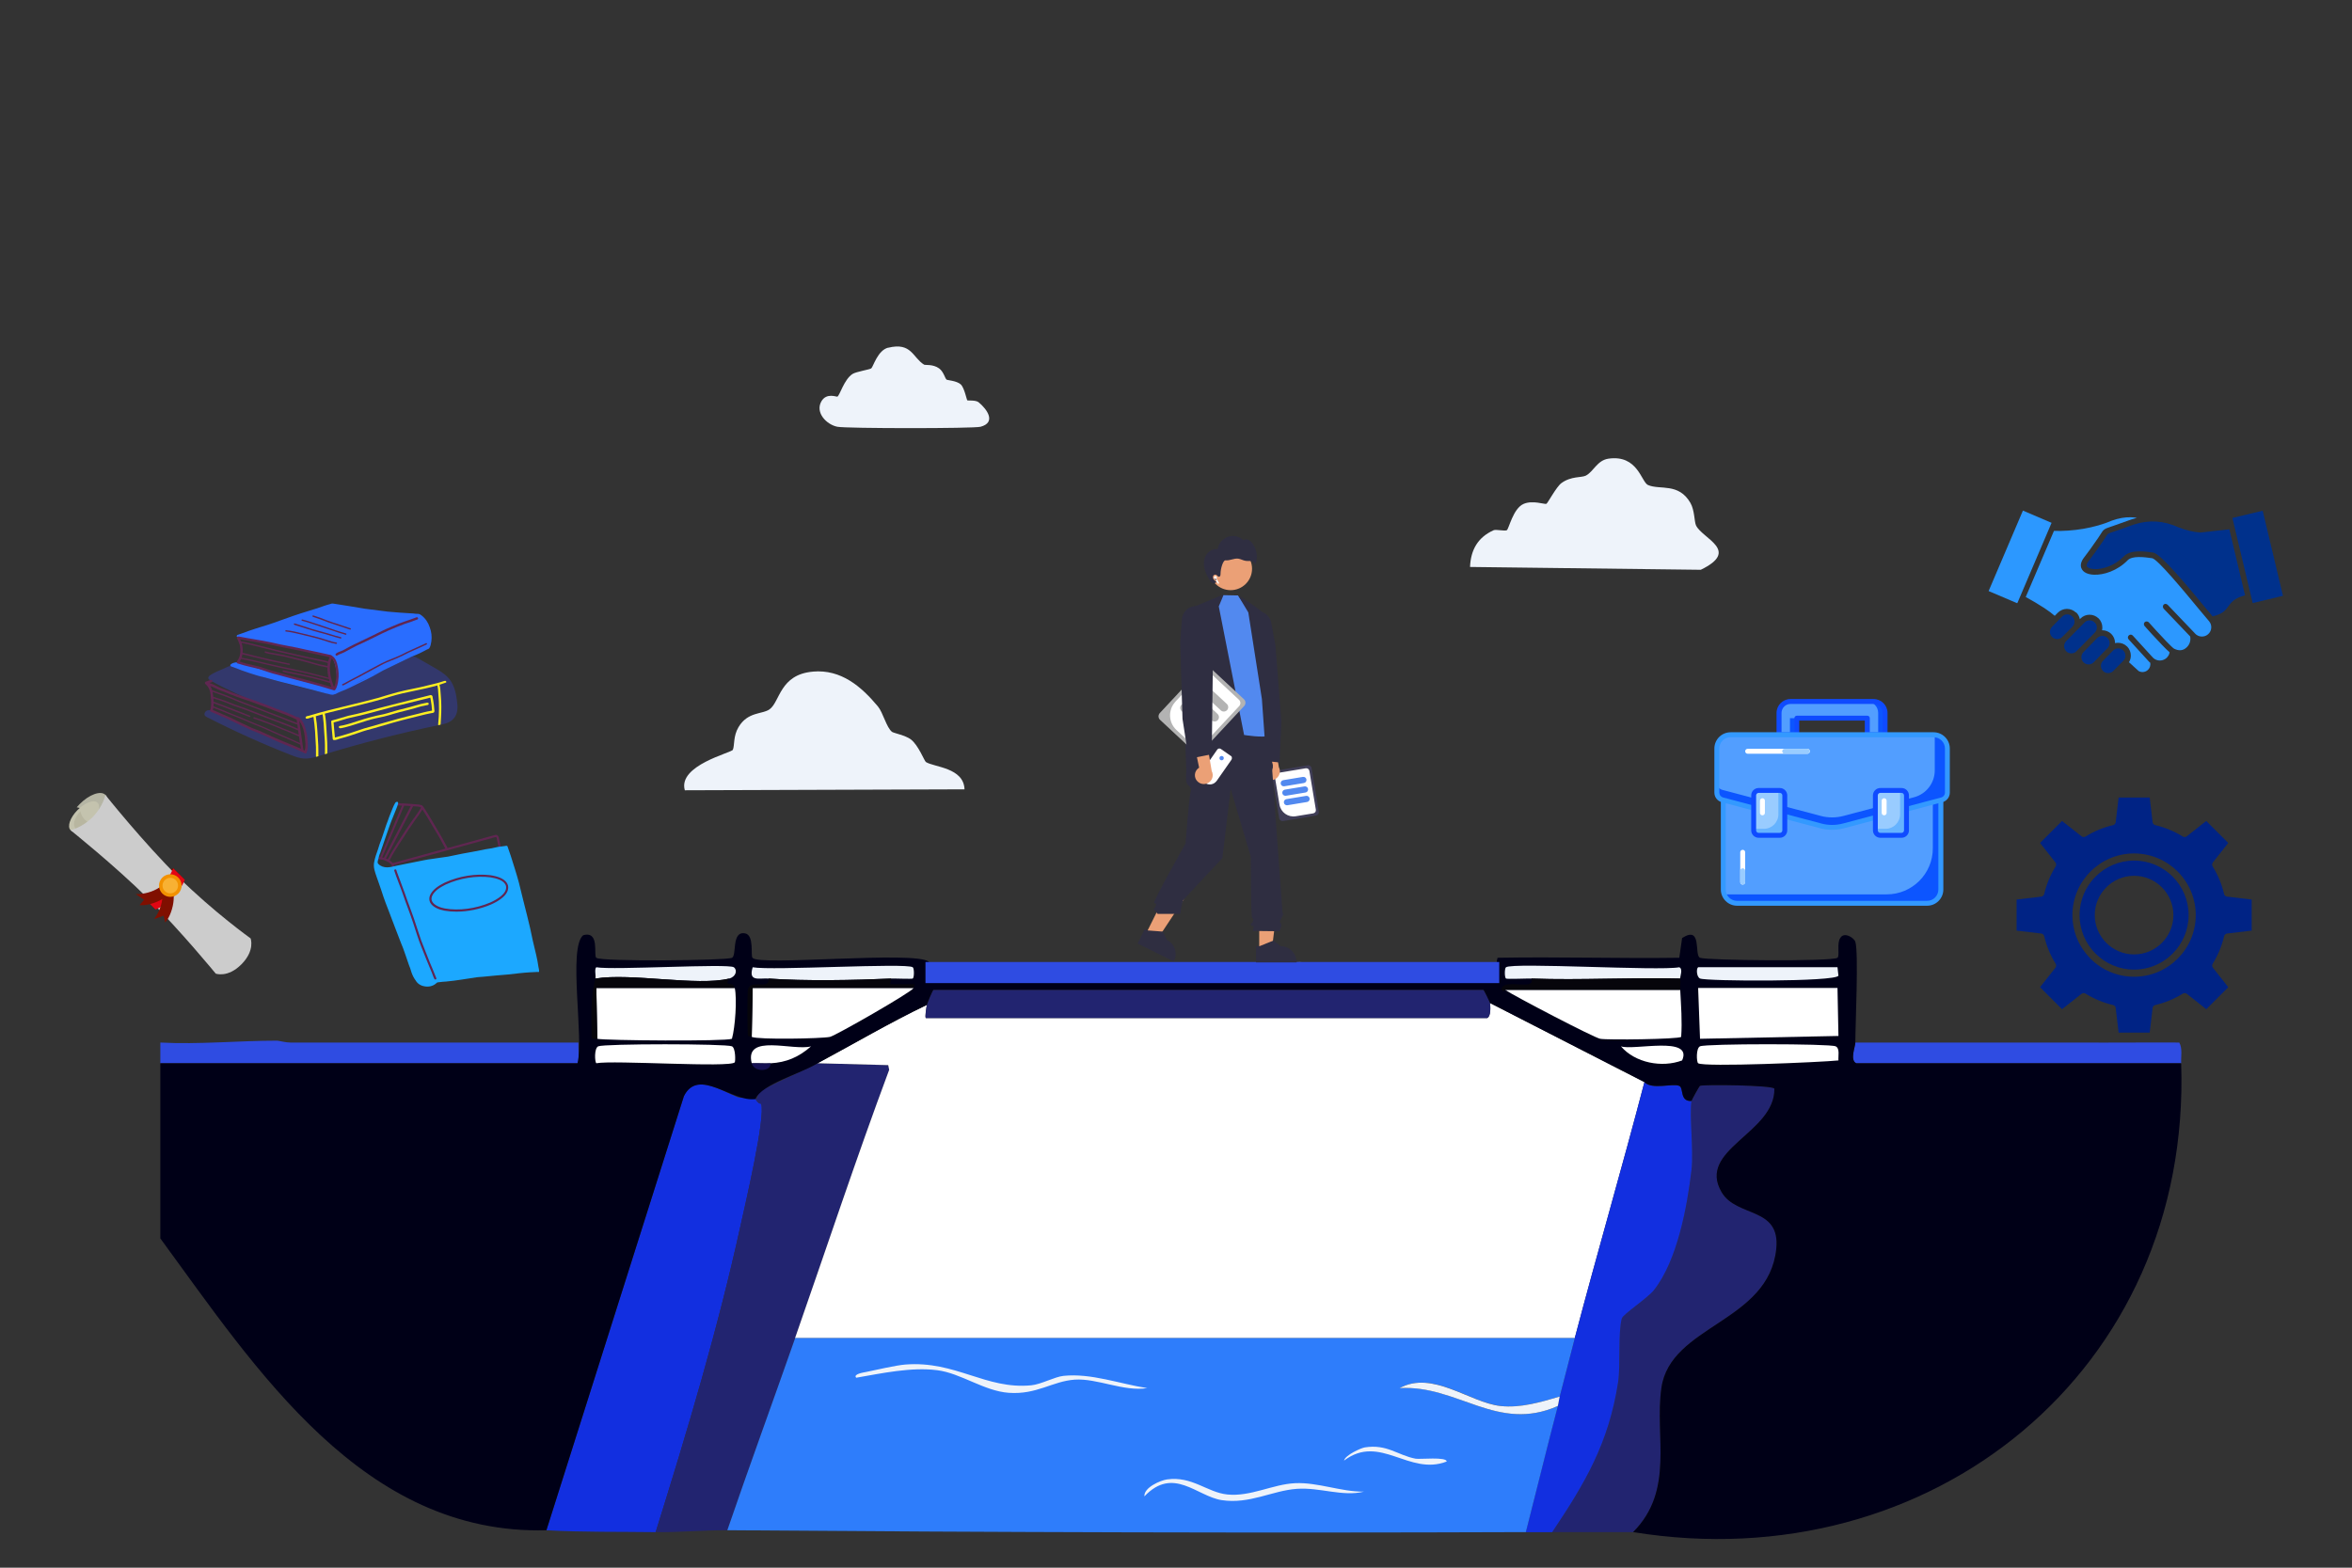 <?xml version="1.0" encoding="UTF-8"?>
<svg id="Layer_1" data-name="Layer 1" xmlns="http://www.w3.org/2000/svg" viewBox="0 0 600 400"><rect x="0" y="0" width="600" height="400" fill="#333333" stroke="none"/>
  <defs>
    <style>
      .cls-1 {
        fill: #529eff;
      }

      .cls-2 {
        fill: #2f4ce2;
      }

      .cls-3 {
        fill: #602651;
      }

      .cls-4 {
        fill: #39f;
      }

      .cls-5 {
        fill: #c4c3ae;
      }

      .cls-6 {
        fill: #2f2e41;
      }

      .cls-7 {
        fill: #2c98ff;
      }

      .cls-7, .cls-8 {
        fill-rule: evenodd;
      }

      .cls-9 {
        fill: #b5b5a4;
      }

      .cls-10 {
        fill: #621002;
      }

      .cls-11 {
        fill: #0c55ff;
      }

      .cls-12 {
        fill: #0f4bff;
      }

      .cls-13 {
        fill: #2f4ce2;
      }

      .cls-14 {
        fill: #800f00;
      }

      .cls-15 {
        fill: #fff;
      }

      .cls-16 {
        fill: #000017;
      }

      .cls-17 {
        fill: #b8b6a0;
      }

      .cls-18 {
        fill: #151052;
      }

      .cls-8 {
        fill: #00318c;
      }

      .cls-19 {
        fill: #3f3d56;
      }

      .cls-20 {
        fill: #222470;
      }

      .cls-21 {
        fill: #66b3ff;
      }

      .cls-22 {
        fill: #cce0ff;
      }

      .cls-23 {
        fill: #f2f2f2;
      }

      .cls-24 {
        fill: #122fe0;
      }

      .cls-25 {
        fill: #5289ef;
      }

      .cls-26 {
        fill: #002385;
      }

      .cls-27 {
        fill: #eba076;
      }

      .cls-28 {
        fill: #f29100;
      }

      .cls-29 {
        fill: #fcee21;
      }

      .cls-30 {
        fill: #33386c;
      }

      .cls-31 {
        fill: #e20613;
      }

      .cls-32 {
        fill: #ccc;
      }

      .cls-33 {
        fill: #b3b3b3;
      }

      .cls-34 {
        fill: #2e7dfb;
      }

      .cls-35 {
        fill: #1ca8ff;
      }

      .cls-36 {
        fill: #f8b133;
      }

      .cls-37 {
        fill: #eef3fa;
      }

      .cls-38 {
        fill: #296dff;
      }

      .cls-39 {
        fill: #06050b;
      }

      .cls-40 {
        fill: #9cf;
      }
    </style>
  </defs>
  <g>
    <path class="cls-22" d="M332.06,245.47c-2.34.01-7.67.96-11.53.96"/>
    <g>
      <path class="cls-37" d="M207.38,171.36c7.21-.62,12.34,3.81,16.58,8.89,1.31,1.57,2.17,5.37,3.6,6.49.38.29,3.47.9,4.8,1.92,1.94,1.49,3.45,5.51,3.84,5.77,2.08,1.34,9.66,1.4,9.85,6.97l-71.35.24c-1.84-6.38,11.91-9.55,12.25-10.33.48-1.09.06-3.45,1.44-5.77,2.38-4.01,6.08-3.24,7.93-4.56,2.68-1.93,2.58-8.88,11.05-9.61Z"/>
      <path class="cls-37" d="M410.33,117.03c7.5-1.07,8.36,5.99,10.09,6.73,3.08,1.32,7.8-.65,10.81,4.56,1.1,1.9.97,4.82,1.44,5.77,1.69,3.41,11.34,6.37,1.2,11.29l-58.86-.72c.17-4.34,1.99-7.57,6.01-9.37.62-.28,2.78.28,3.36,0,.53-.25,1.58-5.57,4.32-6.73,2.29-.97,5.22.14,5.77,0,.32-.08,2.51-4.3,3.84-5.29,2.48-1.83,5.15-1.35,6.25-1.92,1.96-1.02,2.88-3.91,5.77-4.32Z"/>
      <path class="cls-37" d="M226.6,88.72c5.94-1.46,6.24,2.54,9.13,4.32.29.18,2.27-.18,3.84.96,1.17.85,1.48,2.54,1.92,2.88.15.12,2.59.27,3.6,1.2.93.86,1.51,3.95,1.68,4.08.12.09,2.14-.13,2.88.48,2.19,1.81,4.55,5.16.48,6.25-1.76.47-34.17.46-36.51,0-2.74-.53-5.74-3.61-4.08-6.49,1.31-2.27,3.88-1.09,4.08-1.2.63-.33,1.68-4.34,3.84-5.77.91-.6,4.41-1.13,4.8-1.44.5-.4,1.63-4.62,4.32-5.29Z"/>
    </g>
  </g>
  <g>
    <g>
      <g>
        <path class="cls-13" d="M74.05,266.01c13.44,0,26.91,0,40.36,0h33.15c-.05.93.25,4.94-.24,5.29H40.9v-5.29c9.9.52,19.92-.48,29.79-.48.42,0,2.16.48,3.36.48Z"/>
        <path class="cls-24" d="M192.73,280.43c.08.04.56,1.17,1.44,1.2,1.2,3.32-4.17,26.12-5.29,31.23-5.77,26.35-13.6,52.38-21.62,78.07-9.33-.13-18.53.04-27.87-.48l35.07-110.75c2.62-5.99,9.44-1.44,13.69.24.69.27,4.16.27,4.56.48Z"/>
        <path class="cls-20" d="M202.82,341.44c-5.72,16.34-11.69,32.63-17.3,49.01-6-.05-12.18.56-18.26.48,8.02-25.7,15.85-51.73,21.62-78.07,1.12-5.11,6.48-27.91,5.29-31.23-.88-.03-1.36-1.16-1.44-1.2.81-.35.21-1.2,1.2-1.92,2-1.46,11.41-5.46,14.65-7.21l18.02.48.24,1.2c-8.45,22.66-16.04,45.64-24.02,68.47Z"/>
      </g>
      <path class="cls-15" d="M419.5,276.1c-5.69,21.82-12.04,43.54-17.78,65.34h-198.91c7.98-22.82,15.57-45.81,24.02-68.47l-.24-1.2-18.02-.48c9.27-4.98,18.36-10.34,27.87-14.89-.1.53-.57,3.18-.24,3.36h143.18c.99-.44.83-2.93.72-3.84l39.4,20.18Z"/>
      <path class="cls-20" d="M380.11,255.92c.11.91.27,3.41-.72,3.84h-143.18c-.33-.18.14-2.83.24-3.36.05-.29,1.44-3.73,1.68-3.84h140.29c.17.08,1.66,3.18,1.68,3.36Z"/>
    </g>
    <g>
      <g>
        <path class="cls-20" d="M416.62,390.93c-6.88.04-13.78-.03-20.66,0,8.5-12.66,14.42-22.79,16.82-38.2.69-4.43-.04-12.66.96-16.34.29-1.07,6.57-5.2,8.17-7.21,5.99-7.55,8.51-21.37,9.61-30.75.57-4.9-.59-14.01,0-17.54.04-.22,1.96-3.75,2.16-3.84.86-.4,18.62-.17,18.98.72.15,11.43-19.9,15.49-13.45,26.43,3.83,6.51,15.03,3.61,13.93,14.41-1.91,18.87-27.03,19.42-29.31,35.55-1.75,12.38,3.45,26.06-7.21,36.75Z"/>
        <path class="cls-24" d="M431.51,280.91c-.59,3.53.57,12.64,0,17.54-1.09,9.38-3.62,23.2-9.61,30.75-1.59,2.01-7.88,6.14-8.17,7.21-1,3.67-.27,11.9-.96,16.34-2.39,15.4-8.32,25.54-16.82,38.2-2.24,0-4.49,0-6.73,0,2.75-10.71,5.36-21.49,8.17-32.19.24-.92.3-1.73.48-2.4,1.3-4.95,2.54-9.94,3.84-14.89,5.73-21.8,12.09-43.52,17.78-65.34,1.98,2.03,7.17.21,8.89.96,1.2.53.04,4.04,3.12,3.84Z"/>
        <path class="cls-13" d="M514.15,266.01c1.44,0,2.89,0,4.32,0,2.56.01,5.13-.01,7.69,0,.32,0,.64,0,.96,0,.96,0,1.93,0,2.88,0,8.64.06,17.3-.05,25.94,0,.87,1.6.39,3.54.48,5.29h-82.88c-1.7-.76-.24-4.25-.24-5.29h40.84Z"/>
        <g>
          <path class="cls-16" d="M236.93,245.35l.24,3.36,144.62,1.44c.67-2.54-.41-3.62.24-5.77,15.44-.29,30.92.22,46.36,0l.72-5.04c5.22-3.35,3.01,4.36,4.56,5.04s33.64,1.01,35.07,0c.64-.46-.23-3.81.72-5.04.93-1.68,3.5-.1,3.84.96.87,2.68,0,21.24,0,25.7,0,1.04-1.46,4.53.24,5.29h82.88c2.66,78.51-63.98,131.96-139.81,119.63,10.66-10.7,5.46-24.38,7.21-36.75,2.27-16.13,27.4-16.69,29.31-35.55,1.1-10.8-10.1-7.91-13.93-14.41-6.45-10.94,13.6-15,13.45-26.43-.36-.89-18.12-1.12-18.98-.72-.2.09-2.13,3.63-2.16,3.84-3.08.19-1.93-3.32-3.12-3.84-1.72-.76-6.91,1.07-8.89-.96l-39.4-20.18c-.02-.19-1.51-3.28-1.68-3.36h-140.29c-.24.11-1.63,3.55-1.68,3.84-9.5,4.55-18.59,9.91-27.87,14.89-4.29,2.66-14.28,5.32-15.86,9.13-5.86.94-14.45-8.24-18.26-.72,0,0-35.07,110.75-35.07,110.75-46.75,1.26-73.97-41-98.49-74.47v-44.68h106.42c1.69-6.3-2.45-29.37,1.44-32.67,4.35-1.22,2.56,5.2,3.36,5.77,1.41,1,33.01.7,34.59,0,1.32-.58-.19-6.91,3.36-6.25,2.44.46,1.33,5.83,1.92,6.25,1.66,2.17,41.21-1.85,44.92.96Z"/>
          <g>
            <polygon class="cls-15" points="433.2 252.08 468.75 252.08 468.99 264.33 433.68 265.05 433.2 252.08"/>
            <path class="cls-15" d="M187.44,252.08c.61,2.78.11,10-.72,12.97-1.57.7-32.53.45-34.35,0l-.24-12.97h35.31Z"/>
            <path class="cls-15" d="M428.63,252.56c.2,4.02.53,7.99.24,12.01-.84.6-18.86.83-20.66.48-1.64-.31-22.06-10.98-24.26-12.49h44.68Z"/>
            <path class="cls-15" d="M233.09,252.08c-.57,1.1-20.05,12.23-21.38,12.49-2.24.45-18.22.74-19.94,0l.24-12.49h41.08Z"/>
            <path class="cls-15" d="M433.68,266.97c1.58-.7,33.01-.7,34.59,0,1.16.51.61,2.61.72,3.6-4.22.45-34.33,1.75-35.79.72-.42-.3-.58-3.85.48-4.32Z"/>
            <path class="cls-15" d="M152.61,266.97c1.56-.69,32.55-.69,34.11,0,.95.42.91,3.81.72,4.08-1.03,1.44-31.1-.6-35.31.24-.42-.3-.58-3.85.48-4.32Z"/>
            <path class="cls-37" d="M428.63,249.68c-12.62-.33-25.34.45-37.96,0-1.06-.04-6.22.19-6.49,0-.39-.28-.39-2.6,0-2.88,1.8-1.28,38.86.98,44.2,0,1.04.38.17,2.44.24,2.88Z"/>
            <path class="cls-37" d="M227.32,249.68c-9.32.42-22.03.66-31.23,0-2.4-.17-5.26.95-4.08-2.88,4.95.91,39.17-1.18,40.84,0,.39.28.39,2.6,0,2.88-.23.16-4.58-.04-5.53,0Z"/>
            <path class="cls-37" d="M433.2,246.79h35.55l.24,2.16c-.74,1.6-33.7,1.44-35.31.72-.89-.4-1-2.52-.48-2.88Z"/>
            <path class="cls-37" d="M186,249.68c-8.1,2.01-25.07-1.51-34.11,0,.18-.69-.33-2.48.24-2.88,4.29.78,33.64-1.01,35.07,0,.97.69.58,2.44-1.2,2.88Z"/>
            <path class="cls-39" d="M428.63,249.68c.17,1.06-.04,1.97,0,2.88h-44.68s-.36.87-.96-.24c.79-2.84,8.75.67,7.69-2.64,12.61.45,25.33-.33,37.96,0Z"/>
            <path class="cls-39" d="M227.32,249.68l-.24,1.44h6.25l-.24.96h-41.08l-.24,12.49-.96-.24c-.19-.74-.21-11.45,0-12.01.94-2.55,5.4.4,5.29-2.64,9.2.66,21.91.42,31.23,0Z"/>
            <path class="cls-39" d="M186,249.68c-1.44,2.33,1.01.43,1.44,2.4h-35.31l.24,12.97c-.41-.1-1.19.24-1.44-.24.01-5.34-.41-10.01.96-15.13,9.04-1.51,26.02,2.01,34.11,0Z"/>
            <path class="cls-15" d="M413.5,266.97c3.03,1.16,18.49-2.81,15.61,3.6-5.13,1.93-12,.64-15.61-3.6Z"/>
            <path class="cls-15" d="M196.57,271.3c-1.59.09-3.21-.06-4.8,0-1.94-7.73,10.6-3.08,15.13-4.32-3.14,2.76-6.31,4.1-10.33,4.32Z"/>
            <path class="cls-18" d="M196.57,271.3c.2,2.16-4.2,2.39-4.8,0,1.59-.06,3.22.09,4.8,0Z"/>
          </g>
        </g>
      </g>
      <g>
        <path class="cls-34" d="M401.73,341.44c-1.3,4.95-2.54,9.94-3.84,14.89-4.85,1.43-10.02,2.98-15.13,2.4-7.83-.88-17.3-9.19-25.7-4.56,14.81-.86,24.93,11.44,40.36,4.56-2.81,10.7-5.42,21.48-8.17,32.19-67.89.25-135.83.05-203.71-.48,5.61-16.38,11.58-32.67,17.3-49.01h198.91Z"/>
        <path class="cls-37" d="M230.92,348.17c12.84-1.03,20.58,6.44,32.19,5.29,2.49-.25,5.93-2.16,8.17-2.4,7.06-.75,14.41,2.06,21.38,3.12-5.94.97-12.79-2.56-18.5-2.16s-9.64,3.87-16.82,3.36c-6.3-.45-12.19-5-18.26-5.77-6.63-.84-14.14.79-20.66,1.92-.88-.94,1.99-1.36,2.4-1.44,2.62-.54,7.75-1.73,10.09-1.92Z"/>
        <path class="cls-37" d="M297.71,377.48c6.4-.9,10.23,3.3,15.37,3.84,5.91.62,11.62-2.62,17.3-2.88,5.79-.27,11.69,2.21,17.54,2.16-5.44,1.34-11.17-1.13-17.06-.72-6.32.44-12.09,3.98-19.22,2.88-6.3-.97-12.34-8.71-19.7-.96-.18-2.26,4.12-4.09,5.77-4.32Z"/>
        <path class="cls-37" d="M397.88,356.34c-.18.67-.24,1.48-.48,2.4-15.42,6.87-25.55-5.42-40.36-4.56,8.4-4.62,17.88,3.69,25.7,4.56,5.11.57,10.28-.97,15.13-2.4Z"/>
        <path class="cls-37" d="M348.15,369.31c5.68-.91,8.36,2,12.97,2.88,1.03.2,7.95-.55,7.93.72-9.61,3.75-17-7.16-26.18-.24.28-1.39,4.32-3.21,5.29-3.36Z"/>
      </g>
    </g>
  </g>
  <rect class="cls-2" x="236.09" y="245.46" width="146.37" height="5.38"/>
  <path class="cls-23" d="M311.43,195.71v.53c-.86.04-1.75.06-2.64.06"/>
  <path class="cls-23" d="M311.48,161.92l-.09-.49"/>
  <path class="cls-19" d="M326.32,208.79l-1.85-11.13c-.08-.47.24-.91.71-.99l8.41-1.4c.47-.08.91.24.99.71l1.85,11.13c.08.47-.24.91-.71.99l-8.41,1.4c-.47.08-.91-.24-.99-.71Z"/>
  <path class="cls-15" d="M326.4,205.32l-1.19-7.16c-.07-.44.22-.85.66-.93l7.23-1.2c.44-.07.85.22.93.66l1.65,9.91c.07.44-.22.85-.66.93l-4.48.74c-1.96.32-3.81-1-4.14-2.96Z"/>
  <path class="cls-25" d="M326.71,199.97c-.07-.43.22-.84.65-.91l5.01-.83c.43-.07.84.22.91.65.07.43-.22.84-.65.91l-5.01.83c-.43.07-.84-.22-.91-.65Z"/>
  <path class="cls-25" d="M327.12,202.39c-.07-.43.22-.84.65-.91l5.01-.83c.43-.07.84.22.91.65s-.22.84-.65.91h0l-5.01.83c-.43.07-.84-.22-.91-.65Z"/>
  <path class="cls-25" d="M327.52,204.81c-.07-.43.22-.84.65-.91l5.01-.83c.43-.07.84.22.91.65s-.22.84-.65.91l-5.01.83c-.43.07-.84-.22-.91-.65Z"/>
  <path class="cls-27" d="M322.52,198.3c-.83-.93-.74-2.36.19-3.18.1-.09.21-.17.32-.24l-2.93-13.97,3.89,1.49,2.25,13.34c.58,1.11.16,2.48-.95,3.06-.93.49-2.07.28-2.76-.51h0Z"/>
  <polygon class="cls-27" points="321.23 242.47 324.43 242.47 325.95 230.13 321.23 230.13 321.23 242.47"/>
  <path class="cls-6" d="M320.41,241.42h.9s3.52-1.43,3.52-1.43l1.88,1.43h0c2.22,0,4.02,1.8,4.02,4.02v.13h-10.32s0-4.15,0-4.15Z"/>
  <polygon class="cls-27" points="292.31 238.31 295.18 239.74 302.05 229.37 297.82 227.26 292.31 238.31"/>
  <path class="cls-6" d="M292.05,237.01l.81.4,3.78.29,1.05,2.12h0c1.98.99,2.79,3.4,1.8,5.39l-.06.12-9.23-4.6,1.85-3.71Z"/>
  <path class="cls-6" d="M322.64,186.42l-20.35.53.35,9.91s-.35,2.65.35,3.36,1.06.71.71,1.95-1.27,13.07-1.27,13.07c0,0-8.35,14.76-8,15.12s.71,0,.35.88-.71.53-.35.88c.31.34.61.69.88,1.06h5.77s.32-1.77.32-1.95.35-1.24.35-1.42,10.08-10.85,10.08-10.85l2.12-17.69,5.13,17.34s0,15.21.35,15.57.35.18.18.88-.88.53-.35,1.06.71-.35.53.53l-.18.88,6.8.08s.71-1.49.35-2.02-.33-.39.1-1.25.61-1.05.43-1.22-.18-1.12-.18-1.12c0,0-2.55-34.8-2.55-35.33-.01-.27.04-.55.15-.8v-.72l-.68-2.55-1.42-6.19Z"/>
  <polygon class="cls-6" points="312.11 151.67 322.3 172.28 320.31 197.29 307.28 196.1 304.95 154.68 312.11 151.67"/>
  <path class="cls-6" d="M326.42,194.53l-5.95-.54v-.08s-4.01-33.09-4.01-33.09l.89-2.48c.44-1.2,1.47-2.08,2.72-2.32h0c1.96-.38,3.86.91,4.23,2.87,0,0,0,.02,0,.03l1.07,5.78,1.52,19.53-.48,10.32Z"/>
  <path class="cls-25" d="M310.91,154.73l1.2-2.87,3.72.07,3.88,5.48,4.07,17.11s1.46,12.5,0,13.16-6.41-.15-6.41-.15l-6.45-32.78Z"/>
  <path class="cls-6" d="M315.83,151.92s8.01,4.63,8.32,7.04,1.36,31.99,1.36,31.99l-2.83-1.83-.77-10.78-3.46-22.07-2.62-4.36Z"/>
  <circle class="cls-27" cx="313.94" cy="145.12" r="5.46"/>
  <path class="cls-6" d="M307.75,141.53c.61-.95,1.76-1.58,2.88-1.4.31-2.15,2.31-3.63,4.46-3.32.8.12,1.54.48,2.13,1.03.35-.25.8-.29,1.19-.12.38.17.72.44.97.78,1.3,1.63,1.61,3.84.79,5.75.14-.5-.36-.96-.86-1.07-.5-.11-1.03,0-1.54-.08-.65-.09-1.24-.47-1.89-.56-.55-.07-1.1.07-1.64.21-.54.14-1.09.28-1.63.22-.55-.07-1.26,2.02-1.25,3.48,0,.28-.06.63-.33.69-.33.07-.53-.39-.85-.51-.3-.09-.62.08-.72.38-.08.3-.01.62.18.86.2.23.43.44.69.6l-.13.11c-.22.29-.67.3-.98.12-.3-.2-.54-.48-.71-.81-.58-.97-1.09-2-1.3-3.11s-.08-2.31.53-3.26Z"/>
  <path class="cls-33" d="M295.87,181.94l10.9-11.7c.46-.49,1.23-.52,1.73-.06l8.83,8.23c.49.46.52,1.23.06,1.73l-10.9,11.7c-.46.49-1.23.52-1.73.06l-8.83-8.23c-.49-.46-.52-1.23-.06-1.73Z"/>
  <path class="cls-15" d="M299.84,179.04l7.01-7.52c.43-.46,1.15-.49,1.62-.06l7.59,7.08c.46.43.49,1.15.06,1.62l-9.7,10.41c-.43.46-1.15.49-1.62.06l-4.7-4.38c-2.05-1.92-2.17-5.14-.25-7.2Z"/>
  <path class="cls-33" d="M306.12,174.77c.42-.45,1.13-.48,1.58-.06l5.27,4.91c.45.42.47,1.13.05,1.58-.42.45-1.13.47-1.58.06l-5.27-4.91c-.45-.42-.48-1.13-.06-1.58Z"/>
  <path class="cls-33" d="M303.75,177.31c.42-.45,1.13-.48,1.58-.06l5.27,4.91c.45.42.48,1.13.06,1.58s-1.13.48-1.58.06c0,0,0,0,0,0l-5.27-4.91c-.45-.42-.48-1.13-.06-1.58Z"/>
  <path class="cls-33" d="M301.38,179.85c.42-.45,1.13-.48,1.58-.06l5.27,4.91c.45.42.47,1.13.05,1.58-.42.45-1.13.47-1.58.06l-5.27-4.91c-.45-.42-.48-1.13-.06-1.58Z"/>
  <path class="cls-15" d="M314.19,193.79l-3.77,5.4-.18.21c-.31.37-.73.62-1.19.71-.07.01-.13.02-.2.03-.08,0-.17.01-.25.01-.05,0-.09,0-.14,0-.27-.02-.54-.1-.79-.23l-1.61-1.12c-.13-.09-.22-.22-.26-.37-.02-.07-.02-.15-.02-.23.01-.11.05-.21.11-.3l4.64-6.65c.21-.29.61-.36.9-.16l2.58,1.8s.01,0,.02.01c0,0,0,0,.01,0,0,0,.01,0,.02.01,0,0,.01.01.02.02,0,0,.01,0,.02.02h0s.01.02.02.02c0,0,.01.01.02.02,0,0,0,.01.01.02h0s.02.03.04.05c0,0,0,.01.01.02h0s0,.01,0,.02c0,.01.01.03.02.04.01.02.02.04.03.07,0,0,0,.01,0,.02,0,0,0,.01,0,.02h0s0,0,0,0c0,0,0,.01,0,.02,0,.01,0,.02,0,.03,0,0,0,0,0,0,0,0,0,0,0,0,0,0,0,0,0,0h0s0,.02,0,.03c0,.01,0,.02,0,.03,0,0,0,.02,0,.03,0,0,0,.02,0,.02,0,0,0,0,0,0,0,0,0,.02,0,.02,0,.02,0,.04,0,.06,0,0,0,.01,0,.02,0,0,0,.02,0,.03,0,0,0,0,0,0,0,0,0,0,0,.01,0,0,0,.01,0,.02h0s0,.03,0,.04c0,0,0,0,0,.01-.01.03-.03.06-.05.09,0,0,0,0,0,.01,0,0-.01.02-.02.02Z"/>
  <circle class="cls-25" cx="311.64" cy="193.44" r=".55"/>
  <path class="cls-27" d="M305.39,199.29c-.83-.93-.74-2.36.19-3.18.1-.09.21-.17.32-.24l-2.93-13.97,3.89,1.49,2.25,13.34c.58,1.11.16,2.48-.95,3.06-.93.49-2.07.28-2.76-.51Z"/>
  <path class="cls-6" d="M303.24,193.62l-1.58-10.19-.59-19.58.44-5.87c.15-1.99,1.89-3.48,3.88-3.33,0,0,.02,0,.03,0,1.27.11,2.39.87,2.95,2.02l1.16,2.37-.41,33.4-5.86,1.18Z"/>
  <path class="cls-15" d="M309.67,147.33c.01-.21.19-.37.4-.36.21.01.37.19.36.4,0,.1-.05.19-.12.26l.63,1.04c.05.09.03.2-.06.26-.09.05-.2.03-.26-.06l-.71-1.17c-.15-.06-.24-.21-.23-.37Z"/>
  <path class="cls-6" d="M310.24,148.08h0s-.1,0-.13-.04l-.17-.34s0-.1.04-.13h0s.1,0,.13.04l.17.34s0,.1-.04.13Z"/>
  <g>
    <path class="cls-40" d="M476.36,187.47v-4.24h-17.98v4.24h-4.54v-5.56c0-1.61,1.31-2.92,2.92-2.92h21.21c1.61,0,2.92,1.31,2.92,2.92v5.56h-4.54Z"/>
    <path class="cls-1" d="M476.36,187.47v-4.24h-17.98v4.24h-4.54v-5.56c0-1.61,1.31-2.92,2.92-2.92h21.21c1.61,0,2.92,1.31,2.92,2.92v5.56h-4.54Z"/>
    <g>
      <rect class="cls-11" x="456.62" y="183.24" width="1.76" height="4.24"/>
      <path class="cls-11" d="M480.9,181.91v5.56h-1.77v-5.56c0-1.62-1.3-2.92-2.92-2.92h1.77c1.61,0,2.92,1.3,2.92,2.92Z"/>
    </g>
    <path class="cls-12" d="M480.89,188.1h-4.54c-.35,0-.63-.28-.63-.63v-3.61h-16.73v3.61c0,.35-.28.63-.63.63h-4.53c-.35,0-.63-.28-.63-.63v-5.56c0-1.95,1.59-3.55,3.55-3.55h21.21c1.95,0,3.55,1.59,3.55,3.55v5.56c0,.35-.28.63-.63.63ZM476.98,186.85h3.28v-4.94c0-1.27-1.03-2.29-2.29-2.29h-21.21c-1.27,0-2.29,1.03-2.29,2.29v4.94h3.28v-3.61c0-.35.28-.63.63-.63h17.98c.35,0,.63.28.63.63v3.61Z"/>
    <path class="cls-1" d="M439.62,200.98v25.98c0,1.94,1.57,3.51,3.51,3.51h48.48c1.94,0,3.51-1.57,3.51-3.51v-25.98h-55.5Z"/>
    <path class="cls-11" d="M493.07,200.98v15.46c0,6.5-5.27,11.76-11.76,11.76h-41.46c.51,1.33,1.78,2.26,3.28,2.26h48.48c1.93,0,3.52-1.57,3.52-3.52v-25.97h-2.05Z"/>
    <path class="cls-4" d="M491.61,231.1h-48.48c-2.28,0-4.14-1.86-4.14-4.14v-25.98c0-.35.28-.63.63-.63h55.5c.35,0,.63.28.63.63v25.98c0,2.28-1.86,4.14-4.14,4.14ZM440.24,201.61v25.36c0,1.59,1.29,2.88,2.88,2.88h48.48c1.59,0,2.88-1.29,2.88-2.88v-25.36h-54.25Z"/>
    <path class="cls-1" d="M495.36,204.08c.83-.22,1.41-.97,1.41-1.83v-11.26c0-1.94-1.57-3.51-3.51-3.51h-51.78c-1.94,0-3.51,1.57-3.51,3.51v11.26c0,.86.58,1.61,1.41,1.83l25.08,6.64c1.91.51,3.92.51,5.83,0l25.07-6.64Z"/>
    <path class="cls-11" d="M496.77,190.99v11.26c0,.86-.58,1.61-1.4,1.83l-1.81.48-23.27,6.16c-1.91.51-3.92.51-5.83,0l-25.08-6.64c-.83-.22-1.42-.97-1.42-1.83v-2.54c0,.86.58,1.61,1.42,1.83l25.08,6.64c1.91.51,3.92.51,5.83,0l17.99-4.76c3.11-.82,5.28-3.64,5.28-6.85v-9.05c1.8.15,3.21,1.64,3.21,3.48Z"/>
    <path class="cls-4" d="M467.37,211.73c-1.03,0-2.07-.13-3.07-.4l-25.08-6.65c-1.1-.29-1.88-1.29-1.88-2.44v-11.26c0-2.28,1.86-4.14,4.14-4.14h51.78c2.28,0,4.14,1.86,4.14,4.14v11.26c0,1.14-.77,2.14-1.88,2.44h0l-25.07,6.64c-1.01.27-2.04.4-3.08.4ZM441.48,188.1c-1.59,0-2.88,1.29-2.88,2.88v11.26c0,.58.39,1.08.95,1.23l25.08,6.65c1.8.48,3.71.48,5.51,0l25.07-6.64h0c.56-.15.95-.65.95-1.23v-11.26c0-1.59-1.29-2.88-2.89-2.88h-51.78ZM495.36,204.08h.01-.01Z"/>
    <rect class="cls-40" x="447.36" y="201.68" width="7.94" height="11.45" rx="1.26" ry="1.26"/>
    <rect class="cls-40" x="478.41" y="201.68" width="7.94" height="11.45" rx="1.26" ry="1.26"/>
    <path class="cls-21" d="M486.35,202.94v8.93c0,.7-.57,1.26-1.26,1.26h-5.41c-.7,0-1.26-.57-1.26-1.26v-.39h2.58c2.05,0,3.71-1.66,3.71-3.71v-6.09h.39c.71,0,1.26.57,1.26,1.26Z"/>
    <path class="cls-21" d="M455.31,202.94v8.93c0,.7-.57,1.26-1.26,1.26h-5.41c-.7,0-1.26-.57-1.26-1.26v-.39h2.58c2.05,0,3.71-1.66,3.71-3.71v-6.09h.39c.71,0,1.26.57,1.26,1.26Z"/>
    <path class="cls-12" d="M454.04,213.76h-5.41c-1.04,0-1.89-.85-1.89-1.89v-8.92c0-1.04.85-1.89,1.89-1.89h5.41c1.04,0,1.89.85,1.89,1.89v8.92c0,1.04-.85,1.89-1.89,1.89ZM448.63,202.31c-.35,0-.64.29-.64.64v8.92c0,.35.29.64.64.64h5.41c.35,0,.64-.29.64-.64v-8.92c0-.35-.29-.64-.64-.64h-5.41Z"/>
    <path class="cls-12" d="M485.09,213.76h-5.41c-1.04,0-1.89-.85-1.89-1.89v-8.92c0-1.04.85-1.89,1.89-1.89h5.41c1.04,0,1.89.85,1.89,1.89v8.92c0,1.04-.85,1.89-1.89,1.89ZM479.67,202.31c-.35,0-.64.29-.64.64v8.92c0,.35.29.64.64.64h5.41c.35,0,.64-.29.64-.64v-8.92c0-.35-.29-.64-.64-.64h-5.41Z"/>
    <path class="cls-15" d="M461.07,192.32h-15.24c-.35,0-.63-.28-.63-.63s.28-.63.63-.63h15.24c.35,0,.63.28.63.63s-.28.63-.63.63Z"/>
    <path class="cls-40" d="M461.07,192.32h-5.79c-.35,0-.63-.28-.63-.63s.28-.63.63-.63h5.79c.35,0,.63.28.63.63s-.28.63-.63.63Z"/>
    <path class="cls-15" d="M444.57,225.71c-.35,0-.63-.28-.63-.63v-7.62c0-.35.28-.63.63-.63s.63.28.63.63v7.62c0,.35-.28.63-.63.63Z"/>
    <path class="cls-40" d="M444.57,225.71c-.35,0-.63-.28-.63-.63v-2.9c0-.35.28-.63.63-.63s.63.28.63.63v2.9c0,.35-.28.63-.63.63Z"/>
    <path class="cls-15" d="M449.6,208.03c-.35,0-.63-.28-.63-.63v-3.1c0-.35.28-.63.63-.63s.63.28.63.63v3.1c0,.35-.28.63-.63.63Z"/>
    <path class="cls-15" d="M480.65,208.03c-.35,0-.63-.28-.63-.63v-3.1c0-.35.28-.63.63-.63s.63.28.63.63v3.1c0,.35-.28.63-.63.63Z"/>
  </g>
  <g>
    <path class="cls-26" d="M567.36,238.89c.09-.37.4-.65.78-.7l6.27-.74v-7.93l-6.27-.74c-.38-.04-.69-.32-.78-.7-.58-2.48-1.56-4.84-2.9-7-.2-.33-.18-.74.06-1.04l3.91-4.96-5.61-5.61-4.96,3.91c-.3.24-.72.26-1.04.06-2.16-1.34-4.52-2.32-7-2.9-.37-.09-.65-.4-.69-.78l-.74-6.27h-7.93l-.74,6.27c-.04.38-.32.69-.69.78-2.49.58-4.84,1.56-7,2.9-.33.2-.74.18-1.04-.06l-4.96-3.91-5.61,5.61,3.91,4.96c.24.3.26.72.06,1.04-1.34,2.16-2.32,4.52-2.9,7-.09.37-.4.65-.78.7l-6.27.74v7.93l6.27.74c.38.04.69.32.78.7.58,2.48,1.56,4.84,2.9,7,.2.33.18.74-.06,1.04l-3.91,4.96,5.61,5.61,4.96-3.91c.3-.24.72-.26,1.04-.06,2.16,1.34,4.52,2.32,7,2.9.37.09.65.4.69.78l.74,6.27h7.93l.74-6.27c.04-.38.32-.69.7-.78,2.48-.58,4.84-1.56,7-2.9.32-.2.74-.18,1.04.06l4.96,3.91,5.61-5.61-3.91-4.96c-.24-.3-.26-.72-.06-1.04,1.34-2.16,2.32-4.52,2.9-7ZM544.41,249.22c-8.67,0-15.73-7.06-15.73-15.73s7.06-15.73,15.73-15.73,15.73,7.06,15.73,15.73-7.06,15.73-15.73,15.73Z"/>
    <path class="cls-26" d="M544.41,219.58c-7.67,0-13.91,6.24-13.91,13.91s6.24,13.91,13.91,13.91,13.91-6.24,13.91-13.91-6.24-13.91-13.91-13.91ZM544.41,243.52c-5.53,0-10.03-4.5-10.03-10.03s4.5-10.03,10.03-10.03,10.03,4.5,10.03,10.03-4.5,10.03-10.03,10.03Z"/>
  </g>
  <g>
    <polygon class="cls-8" points="582.39 152.03 577.22 130.31 569.49 132.16 571.96 142.53 571.96 142.54 574.28 152.26 574.44 152.97 574.44 152.97 574.66 153.88 582.39 152.03"/>
    <path class="cls-8" d="M544.38,133.83,572.72,151.91l-3.03-12.75v-.02s-.98-4.09-.98-4.09l-7.33.83h-.14c-.92-.08-1.83-.23-2.74-.45-.89-.21-1.79-.5-2.69-.86h-.04c-1.89-.87-3.77-1.37-5.67-1.49-1.9-.12-3.8.13-5.72.75l-4.78,1.69c-.37.12-.55.19-.71.24-.69.24-1,.35-1.17.48-.13.11-.26.32-.52.71-.16.27-.37.6-.74,1.14-.76,1.11-1.43,2.06-2.02,2.88-.62.86-1.16,1.58-1.6,2.15-.46.58-.59,1.01-.5,1.31.06.18.24.35.52.48.36.17.84.27,1.41.3,2.14.09,5.24-.89,7.54-3.26.88-.92,2.28-1.23,3.73-1.27,1.35-.03,2.73.16,3.74.31,1.9.27,8.85,8.67,12.98,13.68.89,1.07,1.64,1.99,2.17,2.61,2.6-.63,3.28-1.56,3.96-2.49.79-1.09,1.58-2.17,4.32-2.89h0Z"/>
    <path class="cls-8" d="M542.2,167.27c0-.48-.18-.94-.54-1.3h-.02c-.35-.37-.83-.53-1.29-.53-.48,0-.95.18-1.3.55l-1.64,1.67-1.11,1.14c-.24.33-.36.73-.35,1.11,0,.47.18.94.55,1.3v.02c.37.35.84.52,1.3.51.48,0,.94-.18,1.3-.54l2.58-2.62.02-.02c.35-.36.52-.82.51-1.29h0Z"/>
    <path class="cls-8" d="M535.47,167.58l2.25-2.29c.3-.34.45-.78.45-1.22,0-.48-.18-.94-.55-1.3h-.01.01c-.37-.35-.83-.53-1.31-.53-.43,0-.86.16-1.21.46l-.64.65-2.96,3.04c-.35.37-.54.84-.53,1.32,0,.47.18.93.54,1.29h.01c.35.35.83.54,1.3.53.48,0,.94-.18,1.29-.54h0s1.13-1.16,1.13-1.16c.06-.08.13-.15.2-.23l.02-.02Z"/>
    <path class="cls-8" d="M529.73,166.13l4.27-4.33h0s0,0,0,0l.38-.38c.35-.35.53-.83.53-1.31,0-.47-.19-.94-.55-1.3h-.02c-.35-.35-.82-.53-1.29-.53-.48,0-.94.19-1.3.55v.02s-4.66,4.72-4.66,4.72c-.35.37-.53.84-.53,1.31.01.48.19.94.55,1.3h.02v.02c.35.35.82.51,1.29.51s.94-.18,1.3-.55h.01Z"/>
    <path class="cls-8" d="M529.2,158.59,526.12,162.5l2.56-2.6c.35-.36.53-.84.53-1.31s-.18-.94-.55-1.3c-.35-.35-.83-.54-1.31-.53-.47,0-.94.18-1.3.55l-2.57,2.61-.02.02c-.34.35-.52.82-.52,1.29.01.48.19.94.55,1.3h.02v.02c.35.34.82.51,1.29.51s.94-.18,1.3-.55h.01s0-.01,0-.01Z"/>
    <path class="cls-7" d="M529.66,156.27c.49.49.79,1.09.91,1.72l.17-.18h0c.63-.64,1.46-.96,2.29-.96.84-.01,1.67.31,2.31.93h.02c.63.65.95,1.47.95,2.3,0,.25-.02.49-.07.73h.04c.83,0,1.67.31,2.31.93h0c.64.64.96,1.47.96,2.31v.05c.25-.06.5-.09.75-.09.83,0,1.67.3,2.31.94h.02c.63.64.94,1.47.95,2.3,0,.6-.15,1.2-.47,1.72l2.47,2.25c.33.19.72.27,1.09.25.4-.02.79-.16,1.12-.42.32-.25.56-.6.68-.97.1-.31.13-.64.07-.97-.23-.18-.45-.39-.63-.62l-4.93-5.4c-.51-.63.34-1.58,1.06-.96l4.93,5.4.04.04c.37.47.86.77,1.41.9.55.12,1.13.07,1.66-.19.26-.12.49-.29.68-.47.19-.2.35-.43.49-.67.05-.11.1-.23.14-.35.03-.12.06-.24.08-.36-.48-.4-1.15-1.05-1.87-1.81-1.69-1.73-3.78-4.05-4.54-4.92-.5-.77.35-1.49,1.06-.95.77.87,2.85,3.18,4.5,4.88.95.98,1.75,1.76,2,1.89.54.26,1.07.41,1.58.39.45-.02.89-.16,1.31-.47.51-.37.88-.86,1.09-1.43.18-.51.23-1.07.12-1.62-2.26-2.38-4.52-4.74-6.79-7.11-.53-.76.27-1.62,1.03-.98l6.92,7.25.02.03c.43.5,1.01.78,1.61.83.61.05,1.23-.12,1.73-.54.51-.42.79-.99.85-1.6.06-.61-.11-1.23-.52-1.73h0c-.58-.67-1.43-1.69-2.47-2.94-4-4.84-10.73-12.97-12.08-13.17-.97-.14-2.29-.33-3.51-.3-1.11.02-2.16.23-2.74.82-2.6,2.69-6.16,3.8-8.61,3.69-.77-.03-1.44-.18-1.98-.43-.62-.29-1.05-.74-1.25-1.32-.25-.74-.06-1.63.71-2.63.47-.61,1-1.32,1.58-2.12.61-.85,1.28-1.79,2-2.85.28-.41.52-.79.71-1.09.33-.52.51-.8.82-1.05.37-.29.75-.43,1.6-.72.24-.08.53-.18.71-.24l4.77-1.69h.02c.42-.14.85-.26,1.27-.36-.5-.1-1.02-.15-1.56-.16-1.48-.04-3.07.24-4.8.85-2.24.97-4.76,1.65-7.26,2.09-2.6.44-5.21.61-7.53.54l-7.2,16.87c1.63.89,3.28,1.86,4.72,2.8,1.06.7,1.99,1.39,2.68,2l.79-.8c.63-.64,1.47-.96,2.3-.97.84,0,1.68.31,2.32.93h0Z"/>
    <path class="cls-7" d="M514.72,153.67l8.64-20.27-7.31-3.12-8.75,20.53,7.24,3.08c.07.03.08,0,.15-.16l.03-.06Z"/>
  </g>
  <g>
    <path class="cls-9" d="M23.79,210.17c.27-.23.54-.47.8-.74,2.46-2.48,3.49-5.45,2.3-6.62-1.18-1.17-4.14-.11-6.59,2.38-.26.26-.57.65-.73.8,3.31.47,4.22,4.17,4.22,4.17Z"/>
    <path class="cls-5" d="M23.11,209.97c-1.9,1.93-4.19,2.75-5.11,1.84-.92-.91-.12-3.21,1.78-5.13,1.9-1.93,4.19-2.75,5.11-1.85.92.91.12,3.21-1.78,5.13Z"/>
    <path class="cls-17" d="M20.5,207c-1.52,1.6-2.07,3.54-1.22,4.37.85.84,5.53-.85,4.36-1.27-2.64-.31-3.14-3.1-3.14-3.1Z"/>
    <path class="cls-10" d="M39.65,232.04l-2.96-2.92s.91-2.38,3.1-4.6,4.39-2.98,4.39-2.98l2.96,2.92s-2.13.7-4.56,3.16c-2.43,2.46-2.93,4.42-2.93,4.42Z"/>
    <path class="cls-32" d="M55.04,248.43s-9.01-11.01-17.41-19.31c-8.4-8.31-19.64-17.3-19.64-17.3,0,0,2.94-.61,5.63-3.33,2.69-2.72,3.26-5.67,3.26-5.67,0,0,9.66,12.12,18.66,21.01,9,8.89,18.39,15.6,18.39,15.6,0,0,1.19,3.05-2.32,6.6-3.51,3.55-6.58,2.39-6.58,2.39Z"/>
    <path class="cls-31" d="M39.65,232.04l-2.96-2.92s2.35-.96,4.54-3.17,2.95-4.4,2.95-4.4l2.96,2.92s-.69,2.12-3.12,4.58c-2.43,2.46-4.37,3-4.37,3Z"/>
    <path class="cls-14" d="M42.14,235.37l-.42-1.74-2.43.91s1.15-1.4,1.77-3.54c.62-2.14.35-3.76.35-3.76l2.85.83s.29,1.57-.4,3.93c-.69,2.37-1.72,3.36-1.72,3.36Z"/>
    <path class="cls-14" d="M35.61,230.93l1.17-1.36-2.16-1.44s1.8.12,3.9-.63c2.1-.74,3.26-1.91,3.26-1.91l.99,2.8s-1.1,1.15-3.43,1.97c-2.32.82-3.74.57-3.74.57Z"/>
    <path class="cls-28" d="M45.49,227.98c-1.12,1.13-2.94,1.14-4.07.02-1.13-1.12-1.14-2.94-.02-4.07,1.12-1.13,2.94-1.14,4.07-.02,1.13,1.12,1.14,2.94.02,4.07Z"/>
    <path class="cls-36" d="M44.85,227.35c-.77.78-2.02.79-2.8.02-.78-.77-.79-2.02-.02-2.8.77-.78,2.02-.79,2.8-.02.78.77.79,2.03.02,2.8Z"/>
  </g>
  <g>
    <path class="cls-3" d="M96.74,219.29c.29-.01.57.01.86.07.3.06.59.17.87.3.46.2.89.47,1.26.81.15.11.24.31.25.5.06.35.58.28.54-.08-.01-.06-.02-.12-.03-.18l25.92-7.13c.06-.01.12,0,.17.02.05.03.08.08.1.14l.58,2.69.54-.12-.58-2.69c-.04-.2-.17-.38-.35-.49-.18-.11-.39-.14-.59-.08l-12.09,3.33c-.72-1.34-1.43-2.71-2.23-4.02-1.31-2.12-2.48-4.33-3.88-6.38-.07-.09-.12-.21-.22-.28-.08-.15-.22-.26-.39-.28-.72-.23-1.49-.17-2.23-.27-1.13-.06-2.27-.19-3.4-.17-.22,0-.54-.09-.58.24,0,.39.48.29.74.31.19,0,.38,0,.57,0l-5.61,13.22c-.11,0-.22,0-.33.02-.14.06-.2.22-.15.36.05.12.17.18.29.16ZM110.35,210.79c.59,1.01,1.22,1.99,1.8,3.01.49.91.98,1.82,1.47,2.73l-13.39,3.68c-.12-.14-.27-.26-.41-.37-.14-.12-.3-.22-.45-.32.1-.15.17-.35.26-.48.33-.62.64-1.2,1.01-1.79.7-1.17,1.49-2.34,2.24-3.49.95-1.5,1.92-2.99,2.96-4.43.67-.91,1.34-1.82,1.92-2.8.92,1.38,1.76,2.83,2.6,4.27ZM107.37,206.14s-.05.07-.07.11c-.09.15-.19.3-.28.45-.6,1-1.34,1.89-2,2.85-.5.72-1,1.45-1.48,2.18-1.56,2.51-3.28,4.9-4.64,7.53-.15-.07-.3-.14-.45-.2l6.93-13.35c.65.07,1.33.03,1.96.24-.01.07,0,.13.03.19ZM103.6,205.59c.39.03.79.04,1.19.06l-6.87,13.22c-.14-.04-.28-.07-.42-.09l5.61-13.23c.16.01.32.02.48.04Z"/>
    <path class="cls-35" d="M137.36,246.73c-.14-1.01-.33-2.01-.56-3-.29-1.28-.6-2.57-.91-3.85-.42-2.05-.86-4.1-1.39-6.13-.73-2.83-1.42-5.68-2.12-8.52-.62-2.31-1.37-4.57-2.08-6.85-.3-.82-.58-1.64-.85-2.46-.01-.01-.02-.02-.04-.04-.03-.03-.07-.05-.11-.05-.03-.02-.07-.03-.11-.03-.15.02-.29.05-.44.07-.55.09-1.12.12-1.67.21-.55.1-1.09.25-1.63.36-.54.11-1.09.15-1.63.26-1.97.4-3.96.79-5.95,1.13-1.18.25-2.36.48-3.54.73-.79.15-1.59.2-2.38.34-1.23.22-2.48.32-3.7.57-1.58.28-3.14.67-4.72.94-.81.14-1.61.32-2.42.49-.77.16-1.53.4-2.33.41-.83,0-1.7-.26-2.27-.89-.35-.39-.09-.82.02-1.3.12-.51.23-1.03.47-1.5.29-.99.71-1.94,1-2.93.44-1.38.98-2.73,1.43-4.1.53-1.52,1.21-2.97,1.77-4.48.12-.34.27-.68.35-1.04.02-.12.04-.24-.02-.35-.16-.3-.6-.07-.72.16-.47.8-.77,1.69-1.13,2.54-.29.67-.52,1.36-.76,2.04-.27.67-.5,1.35-.72,2.04-.23.68-.48,1.36-.69,2.05-.18.6-.43,1.17-.64,1.75-.15.43-.26.87-.41,1.3-.39,1.12-.83,2.31-1.03,3.48-.22,1.32.26,2.48.67,3.71.38,1.16.84,2.29,1.2,3.45.65,2.09,1.45,4.14,2.25,6.18.03.09.06.19.1.28.77,2.15,1.67,4.26,2.45,6.4.21.6.5,1.2.72,1.8.39,1.2.88,2.37,1.24,3.56.17.54.37,1.06.58,1.59.13.37.23.74.35,1.11.26.71.58,1.39,1.04,1.99.46.82,1.29,1.35,2.21,1.5,1.05.23,2.21-.02,3.02-.74.1-.08.19-.16.29-.24.09,0,.19-.04.29-.04.64-.11,1.34-.14,2-.19,2.59-.23,5.15-.71,7.73-1.08.11-.01.22-.03.33-.04.48-.03.95-.06,1.43-.11,2.09-.21,4.19-.41,6.28-.57,1.89-.21,3.78-.45,5.68-.56.53-.02,1.11-.05,1.64-.08.03,0,.06,0,.08-.02.17.03.42.12.51-.08.06-.39-.11-.78-.15-1.17ZM97.37,215.38c.09-.25.19-.5.28-.75-.09.27-.18.54-.27.81,0-.02,0-.04,0-.06Z"/>
    <path class="cls-3" d="M107.5,241.62c.87,2.18,1.71,4.37,2.65,6.53.25.55.38,1.15.69,1.67.08.12.27.14.38.05.14-.1.13-.29.03-.42-.07-.15-.13-.3-.19-.46-.41-1.13-.92-2.21-1.37-3.32-.74-1.93-1.55-3.82-2.26-5.76-.4-1.11-.73-2.24-1.12-3.36-.9-2.93-2.07-5.76-3.05-8.66-.62-1.79-1.36-3.58-1.99-5.37-.05-.16-.11-.33-.16-.5-.11-.36-.61-.19-.53.14.65,2.01,1.49,3.95,2.18,5.94.81,2.44,1.79,4.82,2.59,7.25.7,2.09,1.31,4.22,2.14,6.26Z"/>
    <path class="cls-3" d="M113.52,225.18l-.26.12h0c-1.39.72-2.87,1.62-3.56,3.13-.27.69-.25,1.34.08,1.93.64,1.13,2.29,1.77,3.62,2h0c.96.17,1.99.25,3.04.25,2.89,0,6-.63,8.79-1.81,2.22-.99,4.78-2.63,4.37-4.83-.51-1.82-2.78-2.38-4.45-2.65-3.77-.47-8.01.2-11.64,1.86ZM129.09,226.09c.36,1.92-2.39,3.46-4.05,4.2-3.72,1.58-8.03,2.14-11.54,1.51h0c-1.15-.2-2.68-.77-3.22-1.73-.25-.44-.26-.92-.06-1.44.64-1.42,2.17-2.28,3.54-2.97h.02c3.53-1.61,7.66-2.27,11.31-1.81,1.52.24,3.58.74,4,2.23Z"/>
  </g>
  <g>
    <g>
      <path class="cls-30" d="M96.01,171.62c-.31.17-.62.35-.93.52-1.11.59-2.22,1.18-3.36,1.7-.84.39-1.7.84-2.54,1.25-.92.46-1.94.83-2.89,1.24-.05.02-.1.04-.14.06,1.13-.66,2.33-1.19,3.5-1.76,2.1-1.05,4.23-2.04,6.37-3.01Z"/>
      <path class="cls-30" d="M112.78,184.83c-.14.03-.27.06-.41.09-.19.04-.38.08-.57.12-9.54,2-19.01,4.4-28.34,7.22-.2.06-.4.12-.6.18-.37.11-.73.22-1.09.33-.19.06-.38.12-.57.18-.19.05-.38.11-.57.16-1.05.3-2.12.52-3.2.43-1.1-.09-2.15-.49-3.19-.89-7.29-2.85-14.44-6.08-21.41-9.65-.21-.11-.42-.22-.56-.41-.35-.51.15-1.25.76-1.37.61-.12,1.21.16,1.77.44,7.63,3.74,15.42,7.14,23.35,10.19.2-1.71.13-3.45-.2-5.13-.22-1.16-.61-2.37-1.54-3.11-.53-.42-1.18-.65-1.81-.88-4.9-1.75-9.76-3.63-14.48-5.83-2.21-1.03-4.41-2.11-6.53-3.33-.94-.54-.27-1.15.4-1.53.93-.53,1.94-.97,2.93-1.38,1.38-.58,1.91-1.13,3.29-.68,2.5.82,4.89,2.16,7.41,2.9,5.12,1.49,10.28,2.83,15.49,4,.74.17,1.2.28,1.96.18.73-.1,1.15-.4,1.81-.72,5.56-2.76,11.63-5.53,17.14-8.37.48-.25.98-.49,1.51-.44.39.04.74.24,1.08.43,1.34.77,2.68,1.54,4.02,2.3,1.31.75,2.66,1.53,3.68,2.64.12.13.24.27.35.41,1.36,1.73,1.77,4.01,2,6.21.31,3.03-.95,4.72-3.86,5.31Z"/>
      <path class="cls-38" d="M109.61,160c.44,1.16.61,2.43.43,3.66-.11.59-.18,1.24-.54,1.74-.01.02-.03.04-.05.05-.02.03-.05.06-.08.07-.2.1-.41.19-.61.29-.56.28-1.14.62-1.7.87-.54.27-1.1.48-1.65.71-.19.08-.38.16-.57.24-2.08,1-4.15,2.02-6.22,3.02-1.14.52-2.2,1.18-3.3,1.77-1.13.6-2.26,1.2-3.42,1.73-1.62.77-3.19,1.64-4.88,2.26-.29.12-.56.23-.84.37-.3.12-.57.36-.9.38,0,0-.01,0-.02,0-.14.09-.36.13-.48.11-.3,0-.59-.09-.88-.17-.54-.12-1.09-.24-1.63-.4-1.12-.28-2.23-.58-3.35-.87-2.19-.6-4.4-1.1-6.59-1.68-1.67-.39-3.3-.92-4.96-1.34-.57-.13-1.14-.27-1.7-.44-1.36-.39-2.69-.86-4.03-1.33-.86-.34-1.72-.68-2.59-.97-.09-.02-.2-.08-.25-.16-.02-.03-.03-.06-.04-.09,0,0,0,0,0-.01-.06-.13.02-.23.14-.31,0,0,0,0,0,0,.05-.05.11-.1.18-.13.23-.16.5-.26.77-.3.44-.14.94-.02,1.4.09.46.04.91.17,1.35.33.93.29,1.83.66,2.77.92.83.25,1.66.53,2.51.7,1.11.31,2.22.65,3.33.94.88.19,1.76.4,2.61.7.87.22,1.73.49,2.58.78.19.06.39.12.58.17,1.65.38,3.29.83,4.94,1.22,1.19.25,2.38.52,3.53.92.02-.05.04-.1.06-.15.4-1.15.48-2.38.39-3.58-.07-1.3-.35-2.62-.85-3.82-.17-.36-.39-.69-.63-1.01-1.52-.31-3.07-.52-4.57-.94-1.8-.44-3.69-.58-5.47-1.06-2.44-.65-4.98-.8-7.42-1.44-.96-.23-1.88-.48-2.85-.64-1.11-.17-2.23-.37-3.32-.63-.13-.03-.29-.03-.38-.14-.05-.07-.04-.17.02-.23,0-.07.02-.14.1-.17.42-.17.86-.29,1.28-.45,2.23-.85,4.53-1.55,6.8-2.25,2.7-.89,5.34-1.94,8.06-2.8,1.43-.47,2.88-.88,4.31-1.34.99-.32,1.95-.72,2.97-.98.25-.07.49-.14.74-.22.04-.01.08,0,.12.01.09,0,.19.01.26.02,2.7.4,5.39.87,8.08,1.31,1.95.27,3.9.49,5.84.74,1.89.19,3.79.3,5.69.42.43,0,.87.06,1.3.11.14,0,.28.03.42.03.05,0,.12,0,.18,0,0,0,0,0,0,0,.06-.02.13-.01.18.02.28.02.53.17.74.35,1,.75,1.72,1.82,2.11,3ZM95.08,172.14c.31-.17.62-.34.93-.52-2.14.97-4.27,1.96-6.37,3.01-1.17.58-2.37,1.11-3.5,1.76.05-.02.1-.04.14-.06.95-.41,1.97-.78,2.89-1.24.84-.41,1.7-.87,2.54-1.25,1.14-.52,2.25-1.12,3.36-1.7ZM79.36,175.59s0,0,0-.01h0c-.14-.03-.28-.07-.42-.1.14.04.29.07.43.11Z"/>
      <path class="cls-38" d="M86.03,176.34c-.08-.19.12-.26.26-.31.33-.15.69-.36,1-.52,1.69-.93,3.48-1.65,5.17-2.56.94-.5,1.9-.96,2.86-1.42.58-.3,1.11-.67,1.73-.89.14-.04.28.1.22.24-.08.16-.29.21-.43.31-.51.31-1.04.59-1.57.86.25.33-.59.5-.79.62-.74.31-1.48.61-2.22.92-1.17.6-2.32,1.26-3.52,1.8-.61.25-1.19.7-1.86.74-.2.07-.71.49-.84.2Z"/>
    </g>
    <path class="cls-29" d="M113.79,174.15c-.55.21-1.11.39-1.68.57.27.87.24,1.81.34,2.71.18,1.92.17,3.85.05,5.78-.03.47-.05.94-.08,1.4,0,.09-.01.2-.04.3-.19.04-.38.08-.57.12-.03-.04-.04-.09-.04-.15.27-2.6.3-5.27.05-7.88-.05-.72-.07-1.42-.26-2.11-3.88,1.13-7.99,1.63-11.86,2.82-5.17,1.64-10.45,2.74-15.7,4.08-.38.1-.76.2-1.14.3.03.19.05.39.1.52.27,1.65.29,3.3.41,4.96.11,1.28.14,2.56.14,3.85-.03.19.02.56-.02.84-.2.06-.4.12-.6.18-.04-.14,0-.31,0-.45.02-.63,0-1.25,0-1.88,0-1.24-.15-2.48-.21-3.72-.05-1.23-.14-2.44-.31-3.64-.03-.16-.07-.33-.1-.49-.57.15-1.15.32-1.72.49.43,2.43.46,4.89.64,7.34.04.8.03,1.6.03,2.4,0,.15-.01.31,0,.46-.19.05-.38.11-.57.16-.1-.18-.02-.45-.04-.65,0-.63.01-1.26-.01-1.89-.07-1.32-.15-2.64-.22-3.96-.08-1.17-.23-2.34-.38-3.5,0-.06-.03-.12-.04-.19-.14.04-.27.07-.41.12-.42.05-1.52.68-1.6.07-.01-.49.93-.42,1.27-.61,1.49-.46,3-.86,4.5-1.25,4.23-1.08,8.49-2.02,12.7-3.17,1.66-.49,3.28-1.01,4.95-1.45,2.49-.67,5.05-1.03,7.55-1.7,1.16-.3,2.39-.54,3.52-.9.43-.08,1.61-.74,1.38.14Z"/>
    <path class="cls-29" d="M110.81,181.21c-.04-.86-.16-1.71-.3-2.55-.05-.33-.16-.66-.18-.99-.02-.12-.1-.2-.19-.23-.07-.08-.17-.12-.3-.09-5.64,1.42-11.29,2.79-16.9,4.33-1.35.37-2.72.65-4.08.95-1.34.35-2.65.83-3.99,1.15-.16,0-.31.09-.36.24,0,0,0,0,0,0,0,.03-.02.05-.02.08,0,.01,0,.02,0,.03,0,.01,0,.02,0,.03.08,1.46.28,2.91.39,4.37,0,.21.18.3.34.29.46.09,1.4-.39,1.76-.43,1.59-.41,3.14-.95,4.69-1.47,1.25-.46,2.54-.8,3.83-1.14,3.14-.93,6.29-1.86,9.47-2.62,1.6-.36,3.16-.84,4.77-1.14.3-.11,1-.02,1.05-.42.06-.11.06-.26.03-.38ZM106.3,182.21c-3.21.75-6.39,1.63-9.56,2.56-1.25.4-2.54.71-3.8,1.08-1.25.39-2.48.86-3.74,1.24-1.24.4-2.5.76-3.76,1.1-.1-1.28-.26-2.57-.34-3.85.36-.09.73-.19,1.09-.29,1.04-.29,2.05-.67,3.11-.9,3.77-.78,7.46-1.88,11.18-2.86,2.87-.69,5.74-1.42,8.61-2.11.22-.06.44-.12.67-.18.03.17.08.34.11.52.18.92.29,1.85.35,2.79-.08.02-.16.04-.23.05-1.24.2-2.46.54-3.68.85Z"/>
    <path class="cls-29" d="M108.68,179.34c-.42.11-.85.19-1.28.27-1.99.58-3.99,1.12-6,1.61-1.19.31-2.34.73-3.54,1.01-2.19.43-4.4,1-6.52,1.72-1.24.4-2.48.83-3.76,1.11-.28.06-.55.12-.83.15-.17,0-.32.14-.32.31.03.6,1.24.09,1.64.05,1.88-.47,3.69-1.16,5.55-1.7,1.41-.45,2.86-.73,4.3-1.04.9-.2,1.79-.49,2.67-.75,1.73-.52,3.51-.87,5.25-1.39.74-.19,1.44-.47,2.2-.58.34-.06.66-.17,1.01-.22.17,0,.32-.13.32-.31-.02-.37-.43-.31-.69-.24Z"/>
    <path class="cls-3" d="M78.15,186.79c-.3-1.23-.62-2.54-1.56-3.45-.19-.23-.57-.5-.79-.34-1.63-.8-3.32-1.47-5.03-2.06-3.52-1.42-7.13-2.68-10.71-3.93-1.23-.42-2.38-1.04-3.63-1.41-.54-.19-1.03-.49-1.55-.74-.47-.25-.99-.39-1.47-.62.34-.1.84-.12.76-.54-.18-.44-.72-.07-1.03,0-.29.16-1,.19-.84.67,0,.01.02.02.03.03.01.07.05.14.12.19.81.67,1.18,1.66,1.29,2.69.1,1.03.19,2.1.08,3.13,0,.2-.14.46-.17.68-.1.11-.1.28,0,.39.33.25.75.35,1.11.53.96.45,1.95.85,2.94,1.26,2.22,1.05,4.41,2.15,6.66,3.14,2.31.86,4.5,1.93,6.75,2.94,2.24.93,4.53,1.77,6.7,2.88.27.13.47-.13.43-.35.57-.94.13-4.52-.08-5.1ZM65.18,183.47c2.26.8,4.5,1.65,6.7,2.61.72.28,1.43.58,2.16.86.75.33,1.47.67,2.24.95.08.57.17,1.13.24,1.7-.4-.19-.81-.37-1.21-.55-1.49-.72-3.03-1.32-4.54-2-.91-.38-1.79-.81-2.69-1.21-1.32-.6-2.68-1.09-4.01-1.66-1.79-.81-3.62-1.51-5.44-2.25-1.21-.53-2.43-1.03-3.66-1.49-.14-.06-.28-.11-.41-.19-.02-.03-.06-.04-.09-.05.02-.24.02-.5.02-.76,1.58.57,3.17,1.16,4.73,1.81,1.49.52,2.94,1.14,4.41,1.71.22.09.35-.24.14-.33-.74-.28-1.47-.59-2.2-.89-1.46-.54-2.91-1.1-4.35-1.68-.9-.38-1.84-.64-2.74-1.02-.01-.32-.03-.61-.04-.85.02,0,.04.01.05.02,1.81.52,3.57,1.21,5.31,1.93,2.4.78,4.75,1.73,7.1,2.66,3.09,1.19,6.13,2.23,9.16,3.58.05.37.11.74.16,1.11-.06-.02-.12-.04-.18-.06-.99-.39-1.94-.87-2.95-1.23-2.72-1.12-5.42-2.26-8.22-3.18-.1-.04-.21.02-.24.11-.06.29.37.27.55.36ZM75.9,185.18c.03.25.07.5.1.75-.19-.08-.38-.15-.57-.23-2.09-.96-4.26-1.69-6.41-2.51-3.03-1.12-5.99-2.41-9.06-3.4-1.76-.71-3.53-1.42-5.36-1.94-.07-.02-.14-.05-.21-.07,0-.02,0-.04,0-.05-.03-.4-.09-.82-.18-1.22.59.24,1.21.42,1.81.66,1.17.44,2.37.82,3.51,1.35,2.17.96,4.43,1.7,6.63,2.58,1.7.7,3.42,1.34,5.14,1.99,1.5.65,3.03,1.21,4.56,1.8.02.1.03.2.04.29ZM53.62,175.01c1.2.43,2.27,1.14,3.5,1.48,2.15.92,4.35,1.71,6.58,2.43,2.1.83,4.25,1.51,6.33,2.4,1.91.69,3.83,1.38,5.65,2.3.02.29.07.57.12.86-.07-.02-.14-.04-.19-.07-.22-.09-.45-.18-.67-.26-2.17-.81-4.29-1.73-6.47-2.51-2.62-1.09-5.27-2-7.86-3.05-1.08-.46-2.16-.93-3.27-1.33-.82-.24-1.6-.59-2.41-.86-.19-.07-.44-.15-.63-.24-.06-.03-.11-.08-.18-.08-.12-.38-.28-.73-.48-1.06ZM70.57,188.44c-1.45-.63-2.9-1.32-4.36-1.96-1.12-.42-2.24-.85-3.3-1.4-1.38-.65-2.78-1.26-4.13-1.98-1.46-.68-2.98-1.25-4.47-1.95,0,0-.02,0-.02-.01.07-.15.11-.35.14-.58.04.02.08.04.12.06,2.27.89,4.51,1.86,6.78,2.74,1.15.47,2.27.98,3.42,1.45.9.38,1.81.71,2.7,1.11,1.31.57,2.6,1.19,3.92,1.75,1.77.73,3.51,1.51,5.23,2.32.06.35.12.7.17,1.05-2.03-.93-4.16-1.67-6.19-2.62ZM77.4,191.36c-.34-2.47-.71-4.93-1.07-7.41,1.21,1.49,1.49,3.97,1.58,5.85,0,.52-.01,1.05-.15,1.56-.01.05-.03.1-.05.15-.04-.02-.09-.04-.13-.07-.06-.03-.13-.06-.19-.09Z"/>
    <path class="cls-3" d="M106.24,157.51c-1.93.75-3.92,1.29-5.81,2.15-2.51.98-4.85,2.3-7.3,3.42-1.87.87-3.71,1.76-5.5,2.77-.36.28-2.43.72-1.98,1.34.12.14.34.15.46.02.57-.35,1.22-.51,1.8-.82,1.27-.66,2.51-1.41,3.82-1.98,2.53-1.12,4.96-2.46,7.49-3.59,1.33-.56,2.64-1.13,4-1.62.99-.32,1.98-.62,2.94-1.03.14-.06.41-.08.48-.27.11-.24-.17-.5-.4-.39Z"/>
    <path class="cls-3" d="M60.45,168.84s-.02.03-.03.04c-.12.31.21.45.46.47,1.71.58,3.49.9,5.25,1.35,1.56.52,3.12,1.11,4.73,1.48,4.77,1.36,9.61,2.45,14.33,3.96.15.05.33-.05.37-.21.43-.47.71-1.92.72-2.26.2-1.2.12-2.43-.12-3.62-.17-1.01-.55-2.14-1.42-2.7-.02-.04-.05-.07-.1-.1-.02-.01-.05-.02-.07-.02-.1-.08-.25-.13-.38-.14-.04,0-.08-.02-.12-.03,0,0,0,0,0,0,0,0,0,0,0,0-2.01-.45-4.01-.9-6.02-1.3-2.9-.71-5.88-1.11-8.79-1.84-2.78-.59-5.56-.96-8.35-1.51-.05,0-.11,0-.15.02,0,0,0,0,0,0-.21-.02-.42.21-.31.42,0,0,0,0,0,0,.3.59.57,1.21.76,1.85.21,1.18.18,2.48-.43,3.54-.1.18-.33.4-.32.61ZM77.18,173.21c-2.21-.48-4.38-1.12-6.56-1.73-1.47-.33-2.86-.9-4.3-1.36-1.22-.31-2.44-.59-3.67-.86-.52-.12-1-.34-1.51-.47.08-.14.16-.28.23-.38.05-.09.09-.19.14-.29,1.34.29,2.68.54,4.01.86,1.89.47,3.79.89,5.68,1.33,2.42.51,4.84,1.02,7.25,1.56,1.82.49,3.66.89,5.47,1.4.04.18.09.36.14.54,0,0,0,.02,0,.02-.64-.2-1.29-.36-1.93-.56-2.08-.57-4.2-1.03-6.31-1.48-1.15-.28-2.34-.42-3.49-.72-.17-.08-.35.17-.17.31.88.29,1.83.38,2.74.58,3.13.67,6.24,1.33,9.3,2.3.1.32.2.7.34,1.03-.35-.11-.69-.22-1.04-.31-2.1-.59-4.2-1.18-6.3-1.78ZM83.55,169.94c-.25-.07-.51-.13-.77-.18-.77-.12-1.53-.31-2.28-.54-2.66-.79-5.38-1.46-8.09-2.1-1.09-.19-2.18-.41-3.27-.59-.45-.08-.91-.14-1.34-.31-.09-.06-.21-.02-.26.07-.08.14.05.26.18.3.72.25,1.49.31,2.24.46.7.14,1.41.26,2.11.39,1.06.19,2.08.53,3.13.75,2.17.49,4.27,1.15,6.42,1.73.63.15,1.28.22,1.9.4-.02.86.09,1.73.28,2.57-.76-.22-1.54-.41-2.31-.6-1.45-.34-2.87-.77-4.32-1.05-1.94-.45-3.89-.83-5.83-1.25-.97-.22-1.92-.47-2.9-.66-2.1-.5-4.2-1.03-6.32-1.42-.17-.04-.33-.07-.5-.11.1-.28.17-.57.22-.86.31.1.64.14.95.22,1.32.37,2.67.65,4,.98,2.3.6,4.63,1.02,6.95,1.52.24.05.3-.3.08-.35-.88-.2-1.76-.37-2.65-.54-3.11-.67-6.2-1.41-9.28-2.21.04-.41.04-.83,0-1.23-.02-.44-.13-.87-.28-1.28.13.02.26.04.39.06,1.04.21,2.07.46,3.09.71,1.92.46,3.81.99,5.73,1.44,2.33.55,4.68,1.03,7,1.61.92.21,1.86.36,2.77.59,1.01.23,2.05.36,3.03.71-.04.26-.07.52-.09.78ZM85.54,170.02c.22,1.13.35,2.34.15,3.49-.05.54-.16,1.07-.37,1.58-.01.07-.05.15-.09.22-.15-.29-.24-.6-.35-.91-.69-2.03-1.08-4.35-.28-6.41.57.48.8,1.3.95,2.02ZM62.13,163.25c2.89.49,5.79.95,8.65,1.63,4.39.86,8.76,1.76,13.12,2.76.04.02.09.03.15.04.01,0,.02,0,.03.01-.16.36-.27.73-.36,1.11,0,0-.01,0-.02,0-.62-.2-1.25-.35-1.89-.47-1.84-.38-3.67-.76-5.49-1.2-1.87-.44-3.75-.83-5.62-1.28-2.95-.7-5.86-1.56-8.83-2.13-.13-.02-.26-.05-.39-.08-.03-.06-.05-.12-.08-.18-.05-.13-.1-.26-.16-.38,0,0,0,0,0,0,.3.06.57.12.9.18Z"/>
    <path class="cls-3" d="M72.83,161.09c.04.05.12.08.18.06.16,0,.32.03.48.06,1.27.18,2.52.5,3.77.8,1.33.34,2.67.63,3.99,1,1.51.41,2.95,1.04,4.5,1.28.09.02.19-.03.22-.13.04-.24-.23-.23-.4-.27-.65-.09-1.29-.31-1.91-.51-.84-.24-1.67-.54-2.52-.77-1.15-.32-2.31-.56-3.46-.86-1.56-.37-3.1-.81-4.71-.95-.15,0-.24.18-.15.3Z"/>
    <path class="cls-3" d="M75.07,159.42c2.2.65,4.35,1.45,6.57,2.02,1.77.41,3.46,1.06,5.23,1.48.24.05.3-.3.08-.35-.5-.12-1-.26-1.5-.4-.62-.17-1.23-.39-1.87-.58-1.39-.4-2.79-.73-4.19-1.17-1.39-.42-2.74-.93-4.13-1.33-.26-.13-.44.2-.19.32Z"/>
    <path class="cls-3" d="M77.06,158.4c1.34.32,2.64.82,3.96,1.23,1.14.41,2.3.76,3.45,1.15,1.22.42,2.44.85,3.69,1.18.24.05.3-.3.07-.35-.85-.23-1.69-.5-2.52-.77-1.51-.55-3.06-1.01-4.57-1.54-1.34-.41-2.64-.91-4.01-1.24-.24-.05-.3.3-.07.35Z"/>
    <path class="cls-3" d="M89.42,160.31c-.89-.31-1.8-.61-2.7-.9-1.12-.38-2.26-.7-3.36-1.14-.57-.21-1.13-.44-1.69-.66-.56-.19-1.13-.35-1.69-.56-.17-.12-.37.11-.24.27.08.09.21.1.31.14,1.27.39,2.49.88,3.73,1.36,1.82.62,3.66,1.18,5.48,1.81.21.1.37-.22.16-.32Z"/>
    <path class="cls-3" d="M97.31,169.25c-.92.49-1.83,1-2.76,1.47-1.34.7-2.64,1.48-4,2.16-.26.13-.51.26-.76.39-.8.39-1.55.9-2.37,1.26-.11.02-.19.1-.17.21.09.38.71-.08.93-.17.62-.34,1.22-.7,1.85-1.01,1.84-.89,3.59-1.95,5.41-2.88,1.11-.57,2.16-1.22,3.32-1.71.84-.33,1.69-.66,2.52-1.02.99-.4,1.93-.91,2.88-1.39,1.37-.62,2.76-1.21,4.12-1.86.18-.09.37-.17.55-.26.09-.04.13-.14.09-.24-.15-.26-.41.02-.63.09-2.01.95-4.06,1.78-6.03,2.82-1.62.79-3.36,1.3-4.95,2.15Z"/>
  </g>
</svg>